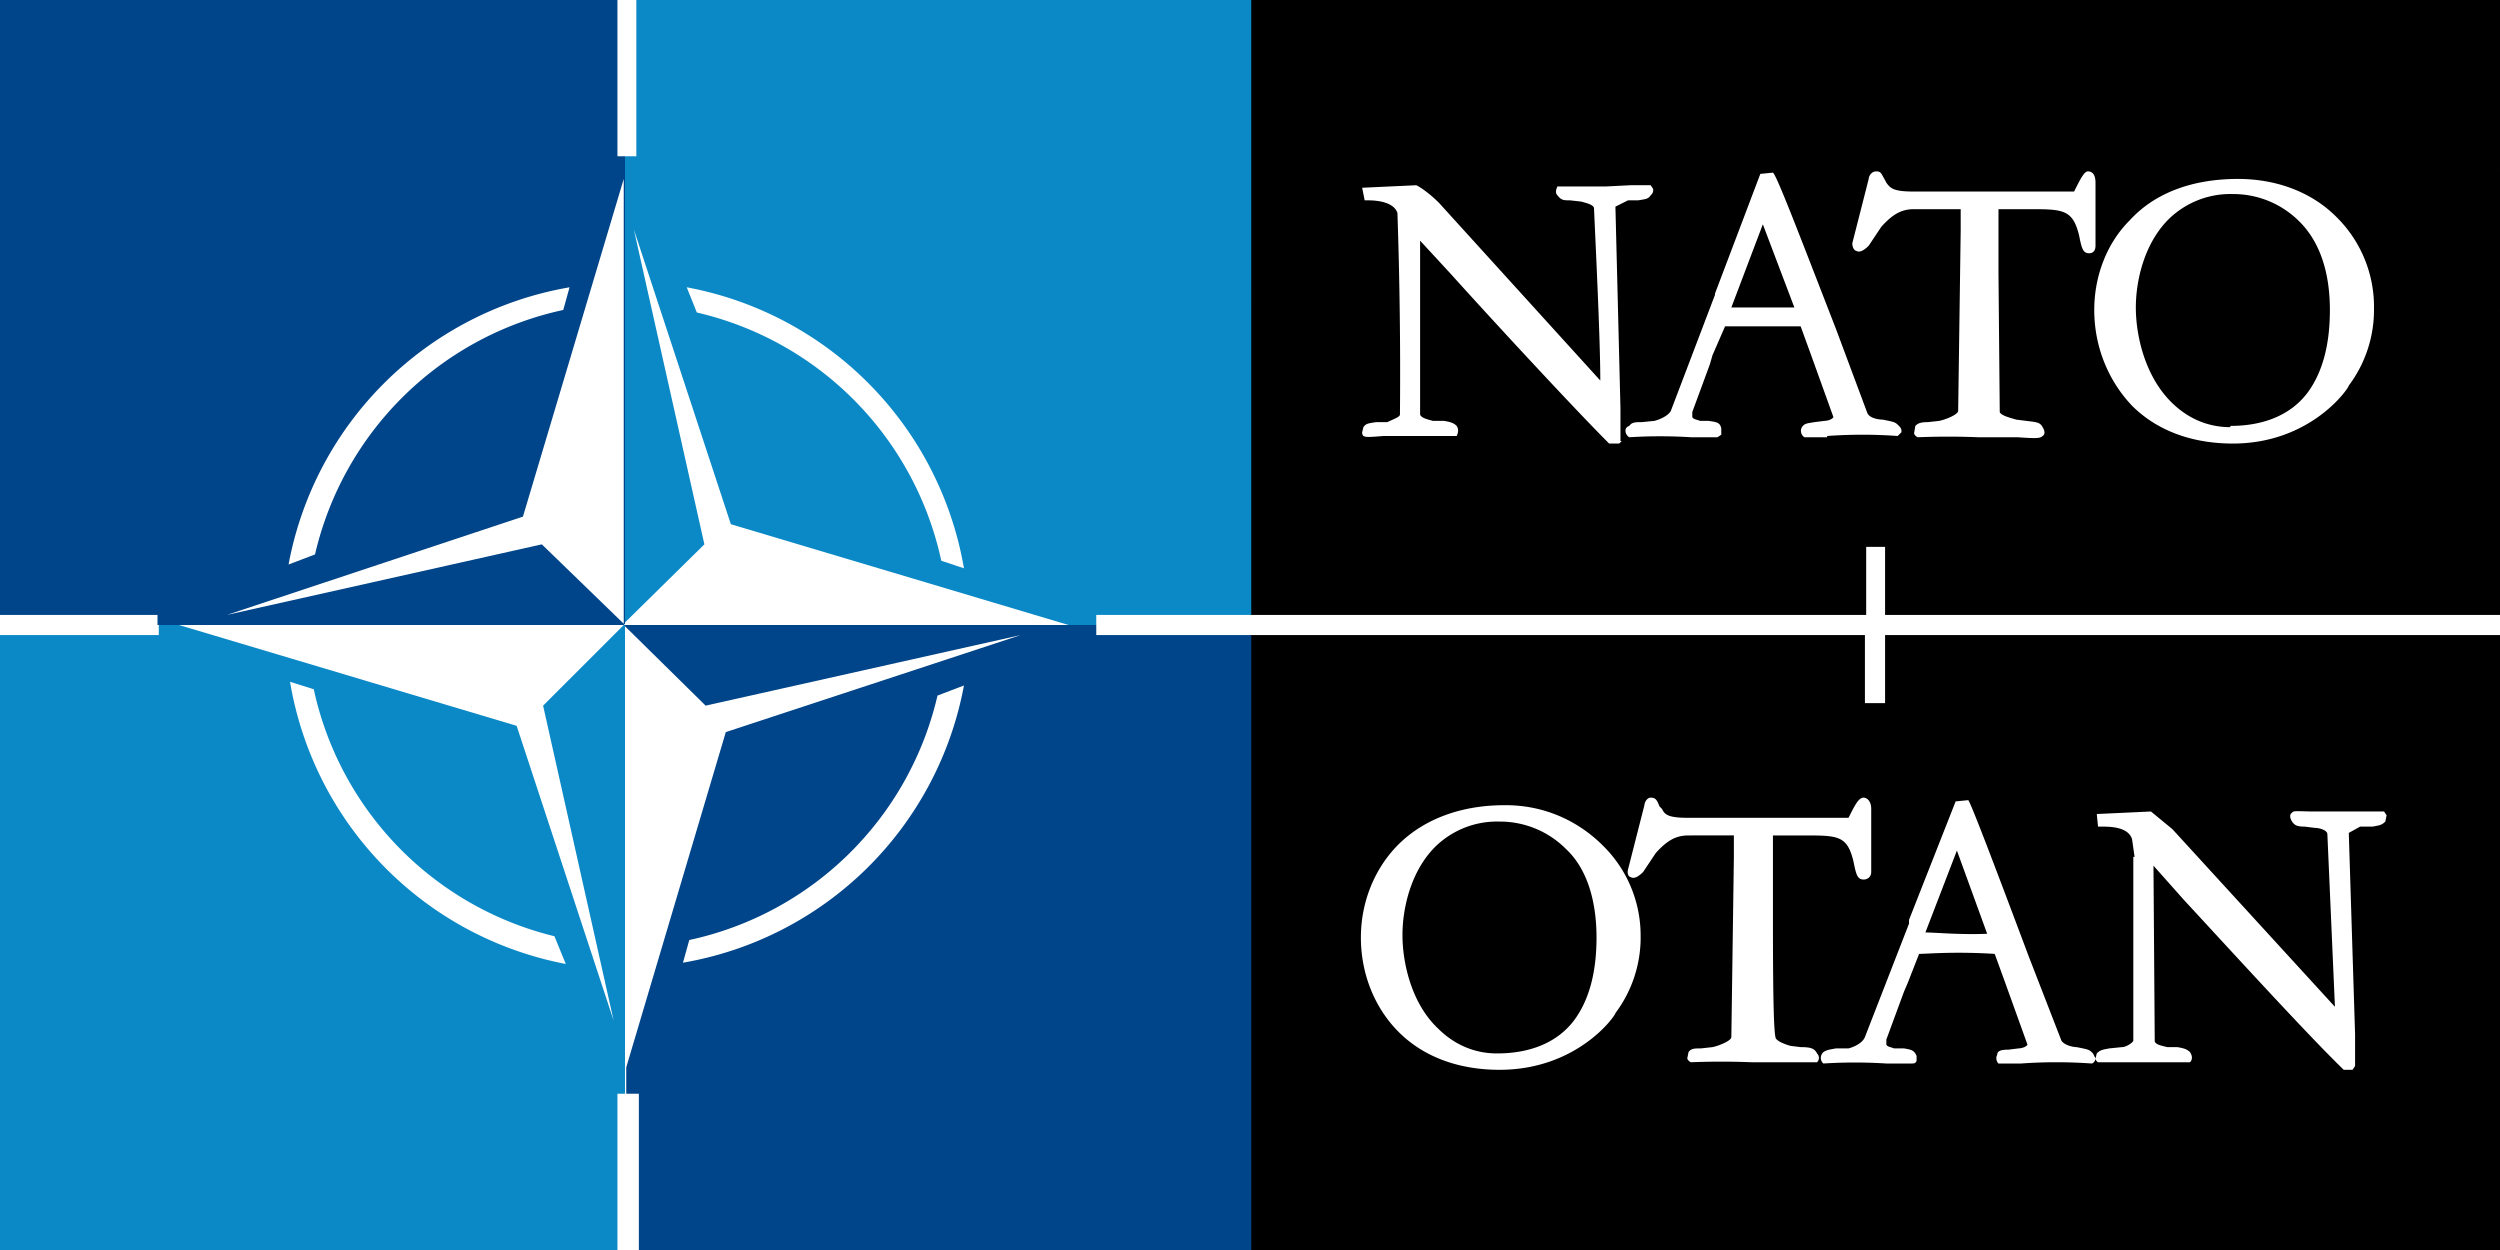 <?xml version="1.0" encoding="UTF-8"?>
<svg xmlns="http://www.w3.org/2000/svg" xml:space="preserve" id="prefix__Layer_1" x="0" y="0" version="1.1" viewBox="0 0 198.4 99.2">
    <style>
        .prefix__st0{fill:#004489}.prefix__st1{fill:#0b89c6}
    </style>
    <path d="M137.4 24.4h5l-2.5-6.6-2.5 6.6zM157.7 74.1l-2.4-6.6-2.5 6.5c.8 0 2.8.2 5 .1zM118.8 83.6c2.7 0 4.8-.9 6.1-2.6 1.2-1.6 1.8-3.8 1.8-6.6 0-3-.8-5.5-2.4-7a7.4 7.4 0 0 0-5.3-2.2 7 7 0 0 0-5.1 2c-2 2-2.6 5-2.6 7 0 2.2.7 5.4 2.8 7.4 1.3 1.3 2.9 2 4.7 2zM177 33.8c2.7 0 4.8-.9 6.1-2.6 1.2-1.6 1.8-3.8 1.8-6.6 0-3-.8-5.4-2.4-7a7.4 7.4 0 0 0-5.3-2.2 7 7 0 0 0-5.1 2c-2 2-2.6 5-2.6 7 0 2.2.7 5.4 2.8 7.5 1.3 1.3 2.9 2 4.7 2z"></path>
    <path d="M148 43.4h1.6v5.4h48.8V0H99.2v48.8h48.9v-5.4zm29.6-29.2c3 0 5.8 1 7.8 3a10 10 0 0 1 3 7.3 10 10 0 0 1-2 6.1c0 .2-3 4.6-9.2 4.6-3.2 0-6-1-8-3-1.9-2-3-4.7-3-7.6 0-2.7 1-5.3 2.8-7.1 2-2.2 5-3.3 8.6-3.3zm-29.3 0c0-.2.2-.6.6-.6.4 0 .4.2.7.7l.1.2c.3.4.5.7 2.1.7H164.6c.5-1 .8-1.6 1.1-1.6.3 0 .6.2.6.9v5c0 .4-.2.6-.5.6-.5 0-.6-.4-.8-1.4-.5-2.1-1.3-2.1-4-2.1h-2.4v5.1l.1 11c.1.3 1 .5 1.3.6l.8.1c.8.1 1.1.1 1.3.5.2.3.2.6 0 .7-.2.2-.5.2-2 .1H157a59.3 59.3 0 0 0-4.8 0 .5.5 0 0 1-.3-.3l.1-.6c.2-.2.4-.3 1-.3l.9-.1c.5-.1 1.5-.5 1.5-.8l.2-14.3v-1.7h-3.7c-1 0-1.7.4-2.6 1.4l-1 1.5c-.3.3-.7.6-1 .4-.1 0-.3-.2-.3-.6l1.3-5.1zM128.7 35l-.2.2h-.8c-2.7-2.7-9-9.5-12.6-13.5l-2.4-2.6v13.8c.1.3.7.4 1 .5h.9c.6.1.8.2 1 .4.2.3.1.6 0 .8h-5.8c-1.2.1-1.4.1-1.6 0a.4.4 0 0 1-.1-.3l.1-.4c.2-.3.4-.3 1-.4h.9c.4-.2 1-.4 1-.6a375.2 375.2 0 0 0-.2-16c-.3-.9-1.7-1-2.3-1h-.3l-.2-1 4.3-.2c.4.2 1.1.7 1.8 1.4L127 30.2c0-3.4-.4-11.3-.5-13.7-.1-.3-.7-.4-1-.5l-.9-.1c-.5 0-.7 0-1-.4-.2-.2-.1-.5 0-.7h3.8l2-.1h1.6l.2.3c0 .2 0 .3-.2.5-.2.3-.4.3-1 .4h-.8l-1 .5.4 16V35zm16.3-.3h-1.8a.6.6 0 0 1-.2-.8c.2-.3.4-.3 1-.4l.8-.1c.2 0 .6-.1.7-.3l-1.8-5-.8-2.2h-6l-1 2.3-.2.7-1.4 3.8v.4c.1.2.4.2.6.3h.7c.6.1.9.1 1 .6v.5l-.3.2h-2.1a39.5 39.5 0 0 0-4.9 0 .6.6 0 0 1-.3-.5c0-.1 0-.3.3-.4.2-.3.5-.3 1-.3l1-.1c.4-.1 1.1-.4 1.3-.8l3.5-9.2v-.1l3.6-9.5 1-.1c.3.2 2.2 5.2 5 12.4l2.5 6.7c.2.4.9.5 1.2.5 1 .2 1 .2 1.3.5.2.2.2.3.2.5l-.3.3a39 39 0 0 0-5.6 0zM198.4 99.2V50.4h-48.8v5.4H148v-5.4H99.2v48.8h99.2zm-29-31.2-.2-1.4c-.3-1-1.8-1-2.4-1h-.3l-.1-1 4.3-.2 1.7 1.4 12.9 14.1-.6-13.7c0-.3-.6-.5-1-.5l-.8-.1c-.6 0-.8-.1-1-.4-.2-.3-.2-.6 0-.7.1-.2.5-.1 1.8-.1h5.5l.2.3-.1.5c-.3.3-.5.3-1 .4h-1l-.9.5.5 16v2.5l-.2.3h-.7c-2.8-2.7-9-9.5-12.7-13.5l-2.4-2.7.1 13.9c0 .3.6.4 1 .5h.8c.6.1.8.2 1 .4.2.3.2.6 0 .8h-7.3a.4.4 0 0 1-.2-.3l.1-.4c.3-.3.5-.3 1-.4l1-.1c.3 0 .8-.3.9-.5V68zm-17.9 5.1V73l3.7-9.4 1-.1c.2.2 2.1 5.2 4.8 12.4l2.6 6.7c.3.4 1 .5 1.2.5 1 .2 1 .2 1.3.5l.2.4c0 .2-.2.4-.3.4a39 39 0 0 0-5.6 0h-1.8a.6.6 0 0 1-.1-.7c0-.3.3-.4.9-.4l.8-.1c.2 0 .6-.1.7-.3l-1.8-5-.8-2.2c-3.2-.2-5.4 0-6 0l-.9 2.3-.3.7-1.4 3.8v.4c.1.2.4.2.6.3h.8c.5.1.8.1 1 .6v.4c-.1.2-.2.2-.4.2h-2a39.5 39.5 0 0 0-5 0 .6.6 0 0 1-.2-.4c0-.1 0-.3.2-.5.3-.2.5-.2 1-.3h1c.4-.1 1.1-.4 1.3-.9l3.5-9zm-21-9.2c0-.2.2-.6.5-.6.4 0 .5.2.7.7l.2.2c.2.4.4.7 2 .7H146.7c.5-1 .8-1.6 1.2-1.6.2 0 .6.2.6.9v5c0 .4-.3.6-.6.6-.5 0-.6-.4-.8-1.4-.5-2.1-1.2-2.1-4-2.1h-2.4v5.1c0 4.5 0 10 .2 10.9 0 .3.8.6 1.2.7l.8.1c.8 0 1.1.1 1.3.5.2.2.2.5 0 .7H139a59.3 59.3 0 0 0-4.8 0 .5.5 0 0 1-.3-.3l.1-.5c.2-.3.5-.3 1-.3l.9-.1c.5-.1 1.5-.5 1.5-.8l.2-14.3v-1.7H134c-1 0-1.7.4-2.6 1.4l-1 1.5c-.3.3-.7.6-1 .4-.1 0-.3-.2-.2-.6l1.3-5.1zm-11 0c3 0 5.7 1.2 7.7 3.2a10 10 0 0 1 3 7.1 10 10 0 0 1-2 6.2c0 .2-3 4.5-9.2 4.5-3.2 0-6-1-8-3-1.9-1.9-3-4.6-3-7.5 0-2.7 1-5.3 2.8-7.2 2-2.1 5-3.3 8.6-3.3z"></path>
    <path d="M87 49.6H49.5L56 56l25-5.6-23.4 7.7-7.9 26.6v2.1h1v12.4h48.6V50.4H87v-.8zM54.2 76.4l.5-1.8a25.8 25.8 0 0 0 19.7-19.4l2.1-.8a27.4 27.4 0 0 1-22.3 22z" class="prefix__st0"></path>
    <path d="M49.6 86.8v-2 .1-35.3h-37v.8H0v48.8h49V86.8h.6zM23 54.1l1.9.6A25.8 25.8 0 0 0 44 74.3l.9 2.2A27.4 27.4 0 0 1 23 54zM48.7 81 41 57.6l-26.8-8h35.3L43.1 56l5.6 25z" class="prefix__st1"></path>
    <path d="m49.5 49.6.1-.1V12.4H49V0H0v48.8h12.5v.8m32.7-26.8-.5 1.8A25.8 25.8 0 0 0 25 44l-2.1.8a27.4 27.4 0 0 1 22.3-22zM41.5 41l8-26.8v35.3L43 43.2l-25 5.6L41.5 41z" class="prefix__st0"></path>
    <path d="M50.5 0v12.4h-.9v37l6.3-6.2-5.6-25L58 41.6l26.8 8H49.6 87v-.8h12.3V0H50.5zm24.2 44.5a25.8 25.8 0 0 0-19.4-19.7l-.8-2a27.4 27.4 0 0 1 22 22.3l-1.8-.6z" class="prefix__st1"></path>
</svg>
